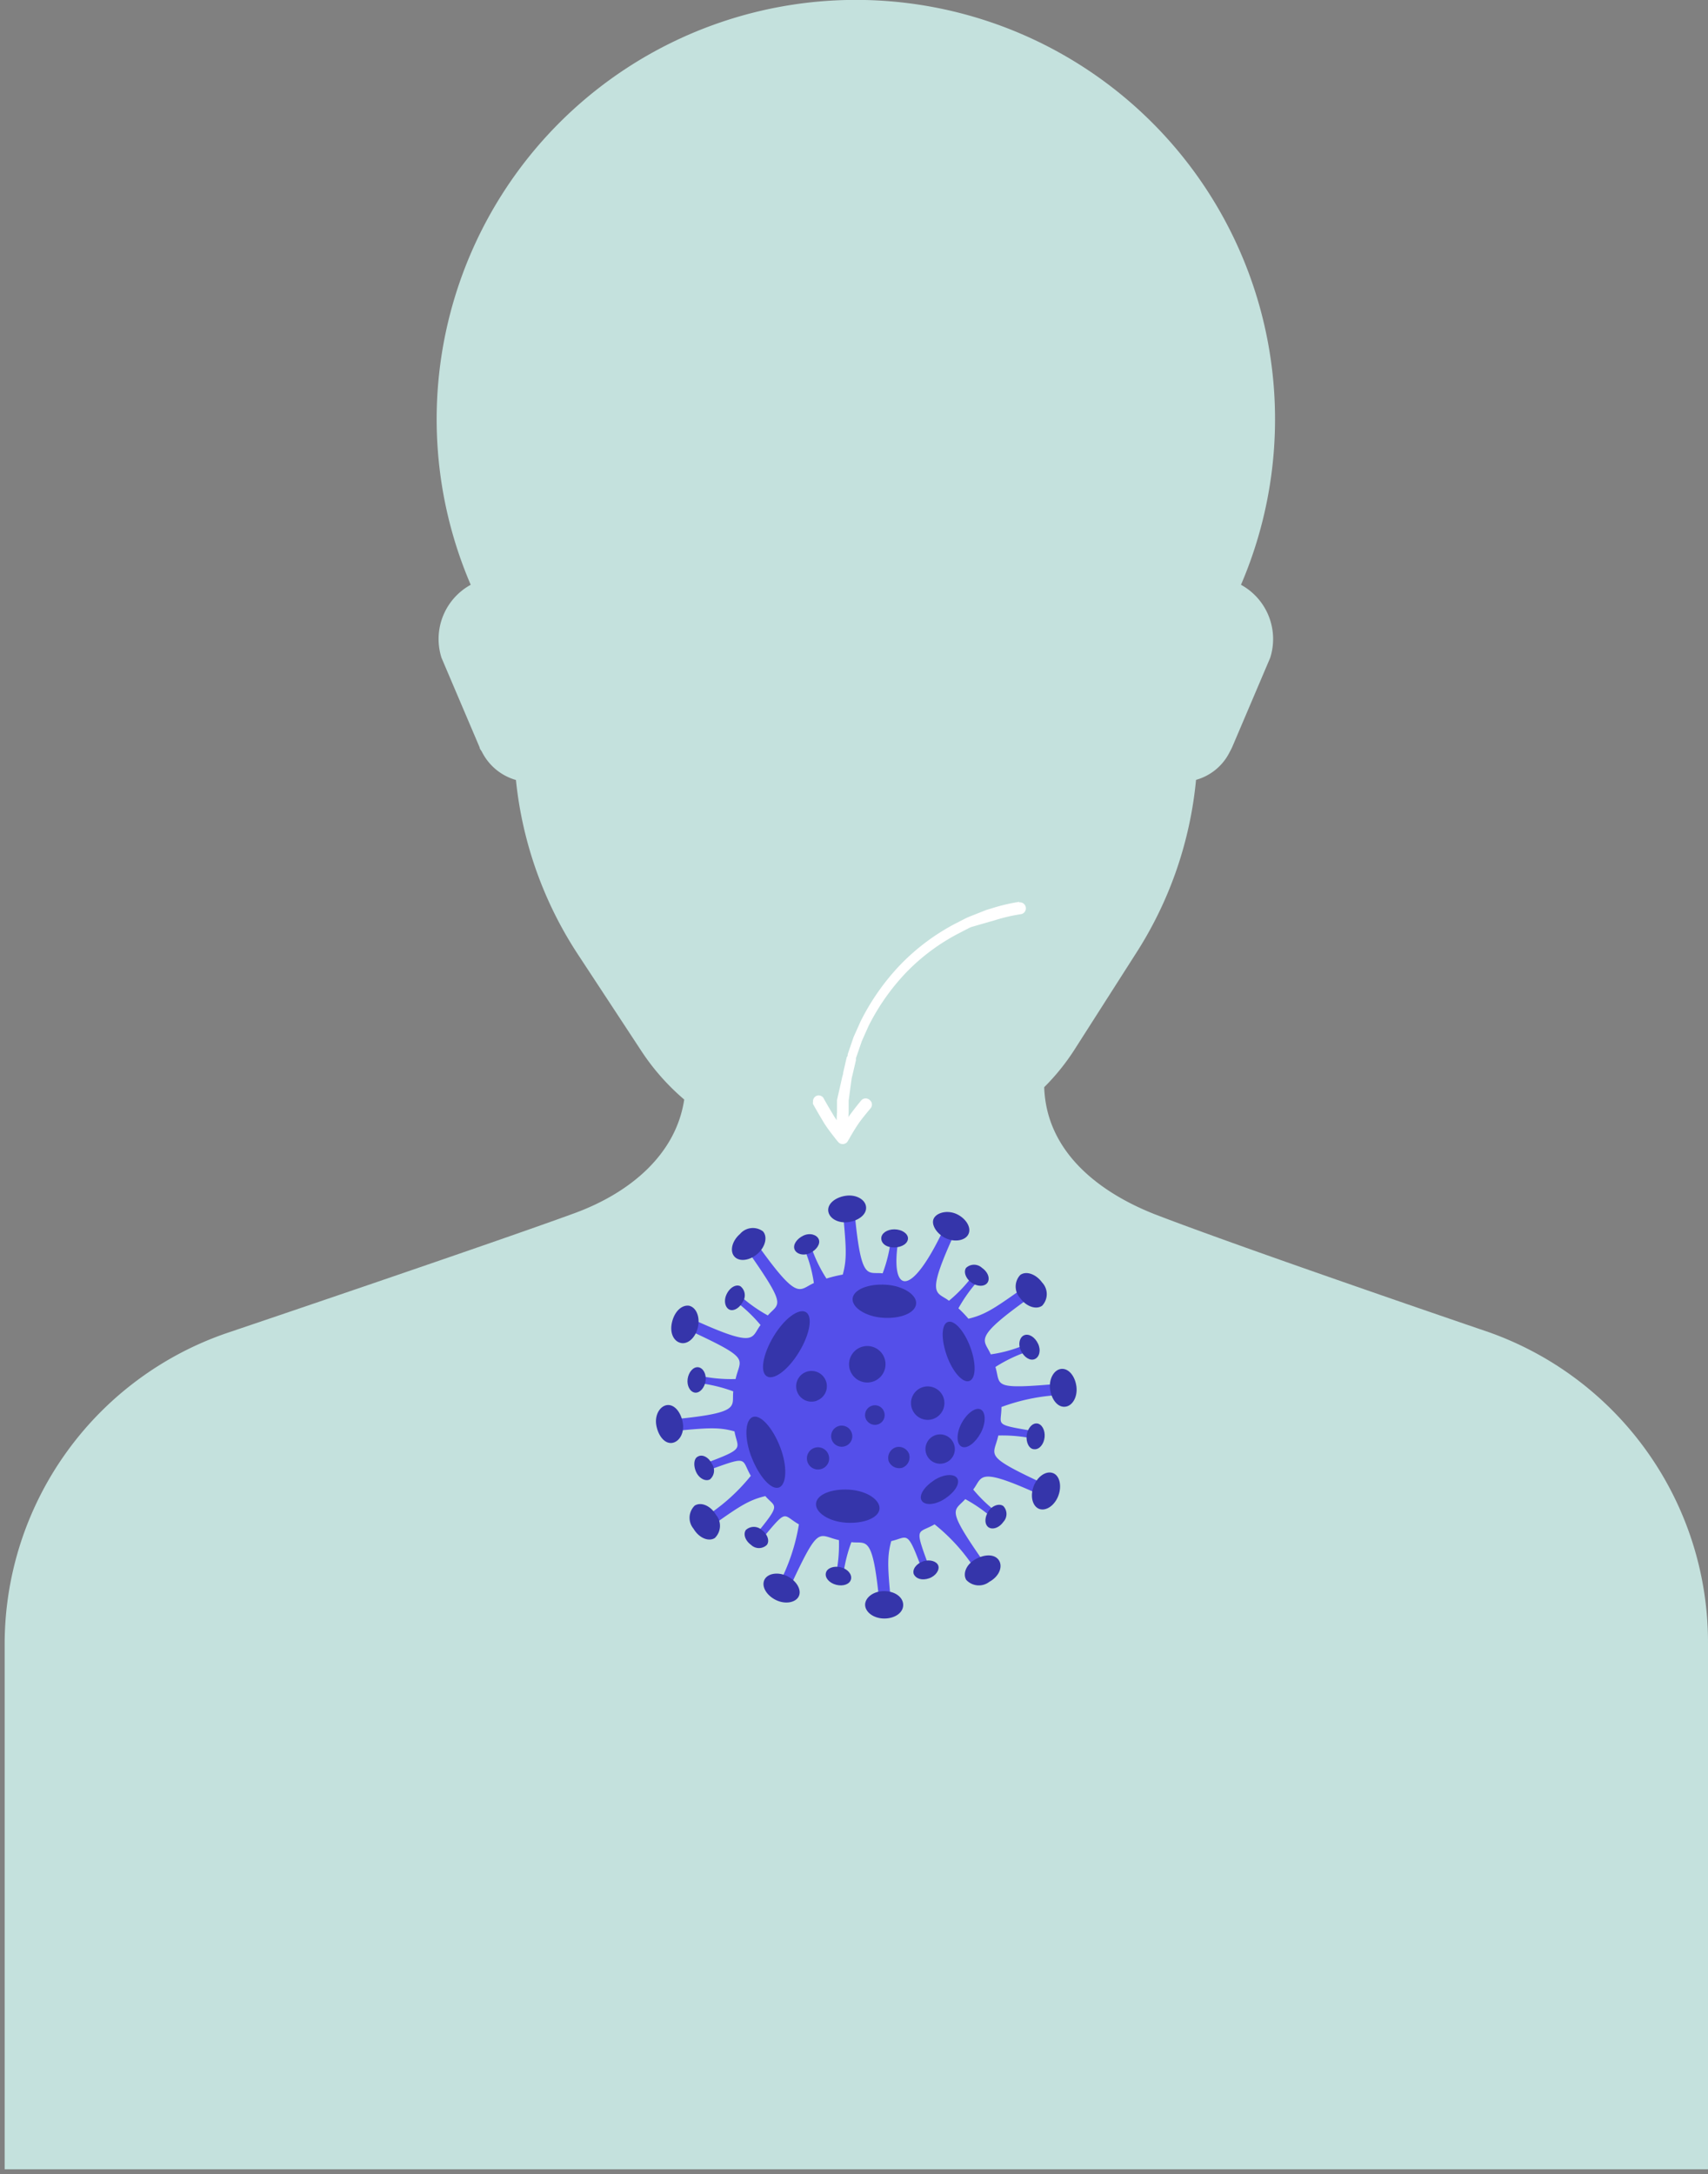 <svg id="Layer_1" data-name="Layer 1" xmlns="http://www.w3.org/2000/svg" viewBox="0 0 124.64 158.61"><rect x="0" y="0" width="124.64" height="158.61" fill="#808080" stroke="none"/><defs><style>.cls-1{fill:#c4e1dd;}.cls-2{fill:none;}.cls-3{fill:#fff;}.cls-4{fill:#544fea;}.cls-5{fill:#3535aa;}</style></defs><g id="Group_667" data-name="Group 667"><g id="Group_317-2" data-name="Group 317-2"><path id="Path_1416-3" data-name="Path 1416-3" class="cls-1" d="M115.76,99.92s-17.62-6-24.34-8.59c-4.31-1.7-7.92-4.71-8.07-9.27a16.18,16.18,0,0,0,2.21-2.74L90,72.37a28.32,28.32,0,0,0,4.43-12.73,3.91,3.91,0,0,0,2.47-2.06c.06-.1.11-.21.16-.31l2.78-6.53a4.51,4.51,0,0,0-2.13-5.33,30.59,30.59,0,1,0-56.21,0,4.51,4.51,0,0,0-2.13,5.33l2.78,6.53c0,.1.1.21.16.31a4,4,0,0,0,2.49,2.07,28.43,28.43,0,0,0,4.58,12.81l4.6,7a16.64,16.64,0,0,0,3.1,3.5c-.6,4-3.94,6.8-8,8.29C42.79,93.55,23.69,100,23.69,100a24,24,0,0,0-16.2,22.7V161h124.3V122.55A24,24,0,0,0,115.76,99.92Z" transform="translate(-7.15 -2.75)"/><path id="Path_1417-3" data-name="Path 1417-3" class="cls-2" d="M115.42,100.26s-17.62-6-24.34-8.59C86.77,90,83.16,87,83,82.4a16.18,16.18,0,0,0,2.21-2.74l4.47-7A28.32,28.32,0,0,0,94.12,60a4,4,0,0,0,2.47-2.07,2.29,2.29,0,0,0,.16-.31l2.78-6.53a4.49,4.49,0,0,0-2.13-5.32,30.59,30.59,0,1,0-56.21,0,4.49,4.49,0,0,0-2.13,5.32l2.78,6.53a2.38,2.38,0,0,0,.17.31A3.92,3.92,0,0,0,44.49,60a28.51,28.51,0,0,0,4.58,12.82l4.6,7a16.44,16.44,0,0,0,3.1,3.51c-.6,4-3.94,6.8-8,8.28-6.31,2.3-25.41,8.75-25.41,8.75A24,24,0,0,0,7.15,123v38.32h124.3V122.9A24,24,0,0,0,115.42,100.26Z" transform="translate(-7.15 -2.75)"/></g><g id="Group_267-2" data-name="Group 267-2"><g id="Group_238-3" data-name="Group 238-3"><path id="Path_1337-3" data-name="Path 1337-3" class="cls-3" d="M81.53,68.54h0a13.22,13.22,0,0,0-2,.47l-.4.12h0l-1.24.49-.21.09-.84.43a15.74,15.74,0,0,0-4,3,16.9,16.9,0,0,0-2.89,4.12l-.51,1.14,0,0-.43,1.26c0,.07,0,.14-.07.21l-.26,1.13c0,.14-.07.27-.09.41L68.23,83v0l0,.9a10.56,10.56,0,0,0,0,1.49l0,.36a.42.42,0,0,0,.45.4.43.43,0,0,0,.4-.46c0-.12,0-.24,0-.36a9.09,9.09,0,0,1,0-1.38l0-.91.2-1.48a2.7,2.7,0,0,1,.07-.35l.26-1.11,0-.15.43-1.25.49-1.1a16.14,16.14,0,0,1,2.74-3.9,14.83,14.83,0,0,1,3.82-2.85l.81-.42.15-.06L79.33,70l.39-.11a12.74,12.74,0,0,1,1.92-.45.43.43,0,0,0,.37-.48.43.43,0,0,0-.48-.38Z" transform="translate(-7.15 -2.75)"/></g><g id="Group_239-3" data-name="Group 239-3"><path id="Path_1338-3" data-name="Path 1338-3" class="cls-3" d="M66.85,82.66a.43.43,0,0,0-.37.47.3.3,0,0,0,0,.16q.41.73.84,1.44c.28.43.59.82.88,1.19l.11.13a.43.43,0,0,0,.6.07.29.29,0,0,0,.1-.12l.1-.16c.22-.39.44-.76.68-1.11s.58-.76.89-1.13a.42.42,0,0,0-.06-.6.43.43,0,0,0-.6,0c-.32.38-.63.78-.92,1.18s-.35.52-.51.79c-.19-.24-.38-.49-.55-.75-.27-.45-.55-.92-.81-1.39A.43.43,0,0,0,66.85,82.66Z" transform="translate(-7.15 -2.75)"/></g></g></g><g id="Group_5363" data-name="Group 5363"><g id="Group_5359-3" data-name="Group 5359-3"><path id="Path_3846-3" data-name="Path 3846-3" class="cls-4" d="M74.5,117.43l.52-.19c-1.19-3.22-.94-2.56.33-3.29a13.6,13.6,0,0,1,3.19,3.65l.69-.49c-3.14-4.45-2.48-4.06-1.64-5a11.24,11.24,0,0,1,2.22,1.59l.36-.43a10.64,10.64,0,0,1-2-1.86c.72-.93.23-1.76,5.21.54l.35-.77c-5-2.31-4.06-2.15-3.73-3.71a11.13,11.13,0,0,1,2.71.26l.1-.54c-3.25-.56-2.58-.4-2.58-1.8a14.35,14.35,0,0,1,4.63-.89l-.07-.84c-5.38.49-4.58.19-5-1.19a10.63,10.63,0,0,1,2.58-1.2l-.19-.52a9.73,9.73,0,0,1-2.73.8c-.47-1.11-1.47-1.1,3.09-4.31l-.49-.69c-2.21,1.55-2.92,2.09-4.23,2.4a8.73,8.73,0,0,0-.73-.76A11,11,0,0,1,78.69,96l-.43-.36a10.58,10.58,0,0,1-1.86,2c-.93-.71-1.76-.23.54-5.2l-.77-.35c-2.69,5.81-4.11,4.85-3.44,1l-.55-.1a10.43,10.43,0,0,1-.62,2.65c-1.13-.13-1.58.68-2.07-4.7l-.84.08c.23,2.58.34,3.5,0,4.71a9.83,9.83,0,0,0-1.19.29,10.27,10.27,0,0,1-1.2-2.58l-.52.19a9.57,9.57,0,0,1,.8,2.72c-1.12.48-1.1,1.47-4.31-3.08l-.69.49c3.13,4.44,2.47,4,1.64,4.95A10.86,10.86,0,0,1,61,97.13l-.35.42a10.92,10.92,0,0,1,2,1.86c-.72.94-.23,1.76-5.2-.53l-.35.76c5,2.3,4.07,2.14,3.73,3.71a10.78,10.78,0,0,1-2.72-.26l-.1.54a10.88,10.88,0,0,1,2.65.62c-.13,1.13.68,1.58-4.7,2.07l.07.85c2.59-.24,3.5-.35,4.72,0,.23,1.31.9,1.21-2.3,2.39l.19.52c3.22-1.18,2.56-.94,3.3.33a13.8,13.8,0,0,1-3.66,3.19l.49.69c2.21-1.56,2.92-2.09,4.23-2.4.75.87,1.23.47-.86,3l.43.35c2.11-2.53,1.62-2,2.88-1.29a14.26,14.26,0,0,1-1.55,4.52l.76.36c2.3-5,2.14-4.07,3.71-3.73a10.74,10.74,0,0,1-.26,2.71l.55.09a10.43,10.43,0,0,1,.62-2.65c1.12.14,1.57-.68,2.07,4.71l.84-.08c-.24-2.59-.34-3.5,0-4.71C73.43,114.9,73.33,114.23,74.5,117.43Z" transform="translate(-7.15 -2.75)"/><path id="Path_3847-3" data-name="Path 3847-3" class="cls-5" d="M64,111.26c-.56.21-1.44-.77-2-2.19s-.48-2.74.08-2.95,1.45.77,2,2.19S64.55,111.05,64,111.26Z" transform="translate(-7.15 -2.75)"/><path id="Path_3848-3" data-name="Path 3848-3" class="cls-5" d="M77.89,103.49c-.47.18-1.21-.64-1.64-1.83s-.41-2.29.06-2.47,1.21.65,1.65,1.84S78.37,103.32,77.89,103.49Z" transform="translate(-7.15 -2.75)"/><path id="Path_3849-3" data-name="Path 3849-3" class="cls-5" d="M63.11,103.15c-.52-.31-.29-1.61.49-2.91s1.84-2.08,2.36-1.77.29,1.61-.5,2.91S63.62,103.47,63.11,103.15Z" transform="translate(-7.15 -2.75)"/><path id="Path_3850-3" data-name="Path 3850-3" class="cls-5" d="M71.33,112.83c-.07.65-1.15,1.08-2.43,1s-2.27-.75-2.2-1.41,1.15-1.08,2.43-1S71.39,112.17,71.33,112.83Z" transform="translate(-7.15 -2.75)"/><path id="Path_3851-3" data-name="Path 3851-3" class="cls-5" d="M74,97.88c-.07.66-1.16,1.09-2.43,1s-2.27-.76-2.2-1.41,1.15-1.08,2.43-1S74.09,97.23,74,97.88Z" transform="translate(-7.15 -2.75)"/><path id="Path_3852-3" data-name="Path 3852-3" class="cls-5" d="M77,110.59c.23.37-.16,1-.88,1.48s-1.48.52-1.71.15.17-1,.88-1.47S76.77,110.23,77,110.59Z" transform="translate(-7.15 -2.75)"/><path id="Path_3853-3" data-name="Path 3853-3" class="cls-5" d="M78.72,105.57c.38.2.38,1,0,1.71s-1,1.2-1.4,1-.38-1,0-1.71S78.34,105.37,78.72,105.57Z" transform="translate(-7.15 -2.75)"/><path id="Path_3854-3" data-name="Path 3854-3" class="cls-5" d="M70.9,103.52a1.33,1.33,0,1,1,.79-1.7,1.33,1.33,0,0,1-.79,1.7Z" transform="translate(-7.15 -2.75)"/><path id="Path_3855-3" data-name="Path 3855-3" class="cls-5" d="M75.22,106.27A1.22,1.22,0,1,1,76,104.7h0A1.23,1.23,0,0,1,75.22,106.27Z" transform="translate(-7.15 -2.75)"/><path id="Path_3856-3" data-name="Path 3856-3" class="cls-5" d="M73,109.82a.83.83,0,0,1-1-.48.82.82,0,0,1,.49-1,.8.8,0,0,1,1,.48h0A.82.82,0,0,1,73,109.82Z" transform="translate(-7.15 -2.75)"/><path id="Path_3857-3" data-name="Path 3857-3" class="cls-5" d="M68.84,108.24a.77.77,0,1,1,.45-1,.76.76,0,0,1-.45,1Z" transform="translate(-7.15 -2.75)"/><path id="Path_3858-3" data-name="Path 3858-3" class="cls-5" d="M66.76,104.93a1.12,1.12,0,0,1-.78-2.1,1.12,1.12,0,0,1,1.44.66h0a1.11,1.11,0,0,1-.66,1.43Z" transform="translate(-7.15 -2.75)"/><path id="Path_3859-3" data-name="Path 3859-3" class="cls-5" d="M67.12,109.9a.81.81,0,1,1,.48-1.05h0A.8.8,0,0,1,67.12,109.9Z" transform="translate(-7.15 -2.75)"/><path id="Path_3860-3" data-name="Path 3860-3" class="cls-4" d="M73.6,101.27A.44.44,0,0,1,73,101a.46.46,0,0,1,.27-.59.46.46,0,1,1,.31.86Z" transform="translate(-7.15 -2.75)"/><path id="Path_3861-3" data-name="Path 3861-3" class="cls-4" d="M68.72,101.55a.71.71,0,0,1-.92-.42.73.73,0,0,1,.43-.92.72.72,0,0,1,.91.43.7.7,0,0,1-.42.91Z" transform="translate(-7.15 -2.75)"/><path id="Path_3862-3" data-name="Path 3862-3" class="cls-5" d="M71.24,106.65a.73.73,0,0,1-.92-.43.71.71,0,0,1,.43-.91.7.7,0,0,1,.91.42h0A.71.71,0,0,1,71.24,106.65Z" transform="translate(-7.15 -2.75)"/><path id="Path_3863-3" data-name="Path 3863-3" class="cls-5" d="M76.13,109.46a1.07,1.07,0,1,1,.63-1.37h0a1.06,1.06,0,0,1-.63,1.37Z" transform="translate(-7.15 -2.75)"/><path id="Path_3864-3" data-name="Path 3864-3" class="cls-4" d="M72.34,114.06a.46.46,0,0,1-.32-.86.46.46,0,1,1,.32.86Z" transform="translate(-7.15 -2.75)"/><path id="Path_3865-3" data-name="Path 3865-3" class="cls-4" d="M61.67,104.25a.54.54,0,0,1-.71-.33.56.56,0,1,1,.72.33Z" transform="translate(-7.15 -2.75)"/><path id="Path_3866-3" data-name="Path 3866-3" class="cls-4" d="M67.69,98a.56.56,0,0,1-.39-1,.57.57,0,0,1,.72.33h0A.56.56,0,0,1,67.69,98Z" transform="translate(-7.15 -2.75)"/></g><path id="Path_3867-3" data-name="Path 3867-3" class="cls-5" d="M84.88,105.37c-.54.06-1-.52-1.1-1.28s.29-1.43.82-1.48,1,.52,1.1,1.28S85.41,105.32,84.88,105.37Z" transform="translate(-7.15 -2.75)"/><path id="Path_3868-3" data-name="Path 3868-3" class="cls-5" d="M83,112.83c-.5-.18-.69-.91-.43-1.63s.88-1.16,1.39-1,.69.92.43,1.64S83.5,113,83,112.83Z" transform="translate(-7.15 -2.75)"/><path id="Path_3869-3" data-name="Path 3869-3" class="cls-5" d="M77.66,118c-.27-.46,0-1.15.72-1.53s1.41-.33,1.68.13,0,1.15-.71,1.54A1.25,1.25,0,0,1,77.66,118Z" transform="translate(-7.15 -2.75)"/><path id="Path_3870-3" data-name="Path 3870-3" class="cls-5" d="M70.28,119.82c0-.53.61-1,1.38-1s1.39.42,1.4,1-.61,1-1.38,1S70.29,120.36,70.28,119.82Z" transform="translate(-7.15 -2.75)"/><path id="Path_3871-3" data-name="Path 3871-3" class="cls-5" d="M62.93,118c.23-.48,1-.6,1.67-.27s1.07,1,.84,1.47-1,.6-1.67.27S62.7,118.5,62.93,118Z" transform="translate(-7.15 -2.75)"/><path id="Path_3872-3" data-name="Path 3872-3" class="cls-5" d="M57.85,112.58c.46-.28,1.15,0,1.55.68a1.24,1.24,0,0,1-.09,1.69c-.45.28-1.15,0-1.55-.68A1.24,1.24,0,0,1,57.85,112.58Z" transform="translate(-7.15 -2.75)"/><path id="Path_3873-3" data-name="Path 3873-3" class="cls-5" d="M55.82,105.25c.53-.07,1,.49,1.15,1.25s-.24,1.43-.77,1.51-1-.49-1.15-1.25S55.29,105.33,55.82,105.25Z" transform="translate(-7.15 -2.75)"/><path id="Path_3874-3" data-name="Path 3874-3" class="cls-5" d="M57.43,98c.53.12.82.82.65,1.57s-.72,1.26-1.24,1.15S56,100,56.19,99.2,56.91,97.93,57.43,98Z" transform="translate(-7.15 -2.75)"/><path id="Path_3875-3" data-name="Path 3875-3" class="cls-5" d="M62.83,92.58c.35.4.17,1.14-.41,1.64s-1.33.59-1.68.19-.17-1.14.41-1.64A1.23,1.23,0,0,1,62.83,92.58Z" transform="translate(-7.15 -2.75)"/><path id="Path_3876-3" data-name="Path 3876-3" class="cls-5" d="M70.35,90.79c.06.53-.51,1-1.28,1.11s-1.42-.28-1.48-.81.52-1,1.28-1.11S70.3,90.26,70.35,90.79Z" transform="translate(-7.15 -2.75)"/><path id="Path_3877-3" data-name="Path 3877-3" class="cls-5" d="M77.83,92.76c-.21.49-1,.63-1.66.32s-1.1-1-.88-1.44,1-.63,1.66-.33S78.05,92.27,77.83,92.76Z" transform="translate(-7.15 -2.75)"/><path id="Path_3878-3" data-name="Path 3878-3" class="cls-5" d="M83.2,98c-.43.31-1.15.07-1.6-.55a1.24,1.24,0,0,1,0-1.69c.43-.32,1.15-.07,1.6.55A1.23,1.23,0,0,1,83.2,98Z" transform="translate(-7.15 -2.75)"/><path id="Path_3879-3" data-name="Path 3879-3" class="cls-5" d="M82.65,101.9c-.34.14-.77-.14-1-.62s-.09-1,.25-1.13.77.14,1,.62S83,101.76,82.65,101.9Z" transform="translate(-7.15 -2.75)"/><path id="Path_3880-3" data-name="Path 3880-3" class="cls-5" d="M82.62,108.47c-.36,0-.61-.49-.55-1s.39-.91.75-.88.61.5.56,1S83,108.51,82.62,108.47Z" transform="translate(-7.15 -2.75)"/><path id="Path_3881-3" data-name="Path 3881-3" class="cls-5" d="M79.28,114.16c-.3-.22-.28-.73,0-1.16s.8-.6,1.09-.38a.84.84,0,0,1,0,1.15C80.07,114.2,79.58,114.37,79.28,114.16Z" transform="translate(-7.15 -2.75)"/><path id="Path_3882-3" data-name="Path 3882-3" class="cls-5" d="M73.83,117.58c-.12-.34.18-.76.68-.93s1,0,1.11.31-.18.76-.68.93S74,117.93,73.83,117.58Z" transform="translate(-7.15 -2.75)"/><path id="Path_3883-3" data-name="Path 3883-3" class="cls-5" d="M67.42,117.49c.08-.35.57-.53,1.08-.41s.84.52.75.88-.57.53-1.08.4S67.33,117.84,67.42,117.49Z" transform="translate(-7.15 -2.75)"/><path id="Path_3884-3" data-name="Path 3884-3" class="cls-5" d="M61.58,114.36a.86.86,0,0,1,1.16,0c.42.31.59.8.37,1.09a.83.83,0,0,1-1.15,0C61.53,115.14,61.37,114.66,61.58,114.36Z" transform="translate(-7.15 -2.75)"/><path id="Path_3885-3" data-name="Path 3885-3" class="cls-5" d="M58.09,109c.32-.18.78.06,1,.52a.85.85,0,0,1-.13,1.15c-.32.17-.78-.06-1-.52S57.77,109.13,58.09,109Z" transform="translate(-7.15 -2.75)"/><path id="Path_3886-3" data-name="Path 3886-3" class="cls-5" d="M58.11,102.49c.36.05.6.51.53,1s-.42.9-.78.85-.6-.51-.53-1S57.74,102.44,58.11,102.49Z" transform="translate(-7.15 -2.75)"/><path id="Path_3887-3" data-name="Path 3887-3" class="cls-5" d="M61.18,96.58a.84.84,0,0,1,.17,1.14c-.24.47-.7.72-1,.55s-.4-.67-.16-1.14S60.86,96.42,61.18,96.58Z" transform="translate(-7.15 -2.75)"/><path id="Path_3888-3" data-name="Path 3888-3" class="cls-5" d="M66.9,93.16c.13.34-.16.77-.64,1s-1,.07-1.13-.27.16-.77.64-1S66.76,92.82,66.9,93.16Z" transform="translate(-7.15 -2.75)"/><path id="Path_3889-3" data-name="Path 3889-3" class="cls-5" d="M73.41,93.08c0,.37-.42.66-1,.67s-.95-.29-.95-.66.42-.66.95-.66S73.4,92.72,73.41,93.08Z" transform="translate(-7.15 -2.75)"/><path id="Path_3890-3" data-name="Path 3890-3" class="cls-5" d="M79.21,96.32c-.21.3-.73.3-1.16,0s-.6-.79-.4-1.08a.85.85,0,0,1,1.16,0C79.23,95.53,79.42,96,79.21,96.32Z" transform="translate(-7.15 -2.75)"/></g></svg>